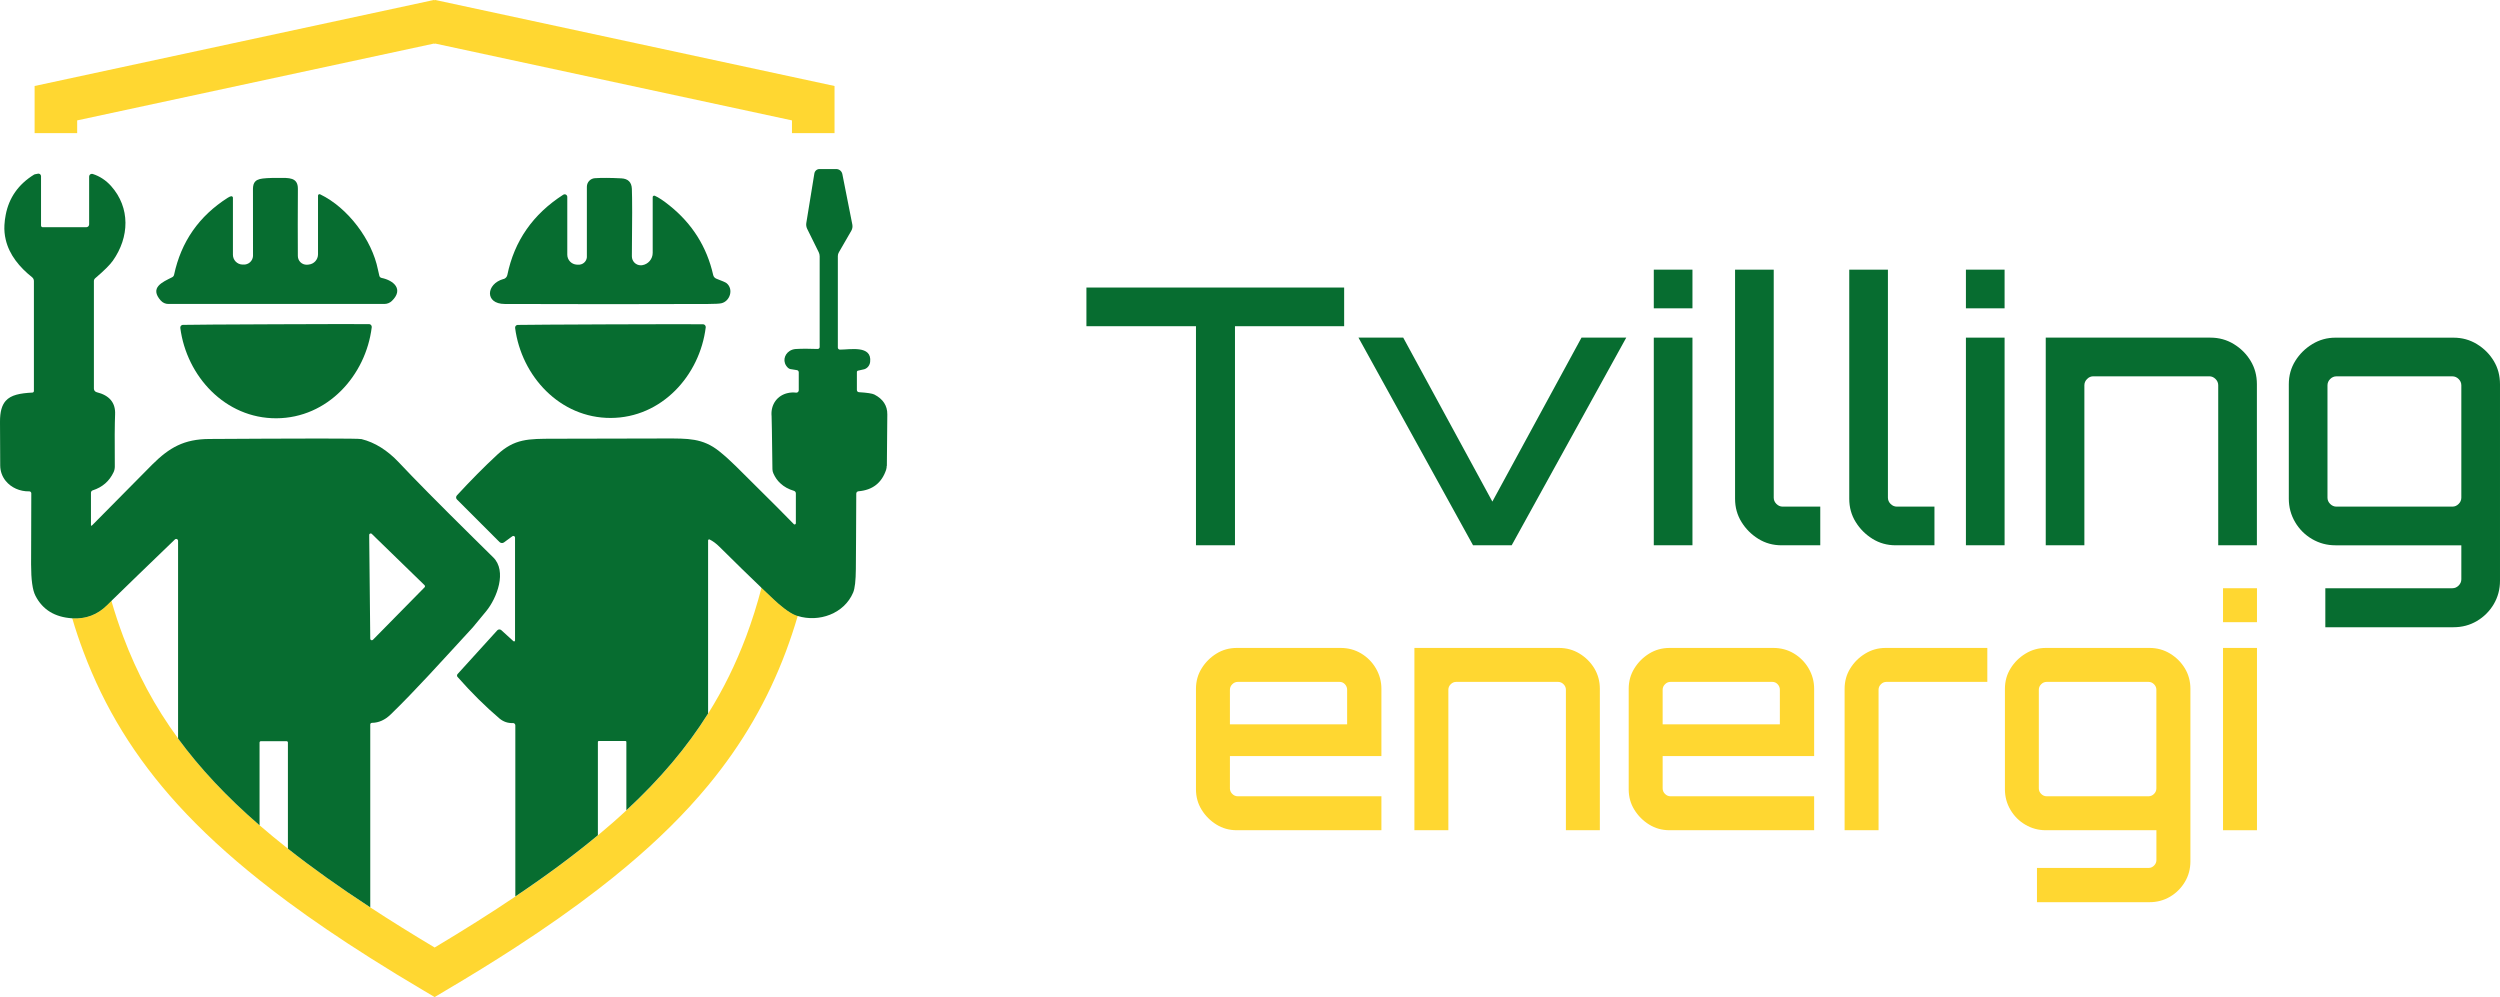 <?xml version="1.0" encoding="UTF-8"?> <svg xmlns="http://www.w3.org/2000/svg" id="Layer_2" viewBox="0 0 603.84 240.81"><defs><style> .cls-1 { fill: #ffd731; } .cls-2 { fill: #076d30; } </style></defs><g id="Layer_1-2" data-name="Layer_1"><g><path class="cls-1" d="M105.16,0l-.19.05-.19-.05L8.36,20.77v11.38h10.28v-3.07L104.78,10.53l.19.05.19-.05,86.13,18.55v3.07h10.28v-11.38L105.16,0ZM23.39,129.92h-10.43c1.16,6.86,2.61,13.32,4.47,19.42,3.26.2,6.07-.85,8.43-3.18.32-.32.67-.66,1.03-1.02-1.39-4.81-2.55-9.86-3.5-15.21ZM186.55,129.92c-.75,4.19-1.62,8.19-2.64,12.04,1.11,1.06,2.16,2.05,3.12,2.95,1.12,1.05,3.5,3.1,5.21,3.73.14.05.28.1.43.14,1.77-5.94,3.18-12.2,4.29-18.86h-10.43Z"></path><path class="cls-1" d="M192.68,148.78c-.86,2.94-1.82,5.79-2.86,8.59-4.39,11.68-10.42,22.22-18.79,32.35-5.5,6.65-12.01,13.11-19.74,19.58-2.19,1.84-4.48,3.68-6.87,5.52-5.98,4.61-12.6,9.27-19.94,14.03-5.25,3.41-10.87,6.87-16.88,10.42l-2.61,1.55h-.01s-.01,0-.01,0l-2.61-1.55c-4.52-2.67-8.83-5.29-12.92-7.89-7.28-4.6-13.88-9.09-19.89-13.53-2.37-1.76-4.66-3.51-6.85-5.26-7.59-6.04-14.09-12.04-19.68-18.16-10.54-11.58-17.82-23.56-22.88-37.06-.98-2.61-1.89-5.28-2.69-8.03,3.26.2,6.07-.85,8.43-3.18.32-.32.67-.66,1.03-1.02.86,2.97,1.81,5.83,2.85,8.61,3.32,8.83,7.6,16.89,13.26,24.62,5.26,7.17,11.7,14.05,19.68,20.97,2.17,1.87,4.45,3.76,6.85,5.65,5.89,4.65,12.48,9.34,19.89,14.18,4.83,3.16,9.99,6.37,15.53,9.68,0,0,.01,0,.01-.01,0,.01.01.01.01.01,7.09-4.24,13.58-8.32,19.5-12.32,7.5-5.03,14.1-9.93,19.94-14.78,2.42-2.01,4.72-4.02,6.87-6.03,8.21-7.62,14.65-15.26,19.74-23.37,3.7-5.9,6.7-12.04,9.17-18.6,1.41-3.76,2.65-7.68,3.72-11.78,1.11,1.06,2.16,2.05,3.12,2.95,1.12,1.05,3.5,3.1,5.21,3.73.14.05.28.1.43.14Z"></path><path class="cls-2" d="M288.87,131.7v-52.91h-26.46v-9.34h62.25v9.34h-26.37v52.91h-9.42Z"></path><path class="cls-2" d="M355.79,131.7l-27.67-50.15h10.81l21.53,39.6,21.53-39.6h10.81l-27.67,50.15h-9.34Z"></path><path class="cls-2" d="M399.45,74.47v-9.34h9.34v9.34h-9.34ZM399.45,131.7v-50.15h9.34v50.15h-9.34Z"></path><path class="cls-2" d="M424.7,130.15c-1.67-1.04-3.03-2.39-4.06-4.06-1.04-1.67-1.56-3.55-1.56-5.62v-55.34h9.34v55.08c0,.58.22,1.08.65,1.51.43.43.94.65,1.51.65h9.08v9.34h-9.34c-2.08,0-3.95-.52-5.62-1.56Z"></path><path class="cls-2" d="M452.28,130.15c-1.67-1.04-3.03-2.39-4.06-4.06-1.04-1.67-1.56-3.55-1.56-5.62v-55.34h9.34v55.08c0,.58.22,1.08.65,1.51.43.43.94.65,1.51.65h9.08v9.34h-9.34c-2.08,0-3.95-.52-5.62-1.56Z"></path><path class="cls-2" d="M474.84,74.47v-9.34h9.34v9.34h-9.34ZM474.84,131.7v-50.15h9.34v50.15h-9.34Z"></path><path class="cls-2" d="M494.12,131.7v-50.15h39.77c2.07,0,3.96.52,5.66,1.56,1.7,1.04,3.05,2.39,4.06,4.06,1.01,1.67,1.51,3.55,1.51,5.62v38.91h-9.34v-38.65c0-.58-.22-1.08-.65-1.51-.43-.43-.94-.65-1.51-.65h-28.01c-.58,0-1.08.22-1.51.65-.43.43-.65.94-.65,1.51v38.65h-9.34Z"></path><path class="cls-2" d="M561.65,151.5v-9.42h30.69c.58,0,1.08-.22,1.51-.65.43-.43.65-.94.65-1.51v-8.21h-30.43c-2.02,0-3.89-.5-5.62-1.51-1.73-1.01-3.1-2.38-4.11-4.11-1.01-1.73-1.51-3.6-1.51-5.62v-27.67c0-2.07.52-3.95,1.56-5.62,1.04-1.67,2.41-3.03,4.11-4.06,1.7-1.04,3.56-1.56,5.58-1.56h28.53c2.08,0,3.96.52,5.66,1.56,1.7,1.04,3.05,2.39,4.06,4.06,1.01,1.67,1.51,3.55,1.51,5.62v47.47c0,2.08-.51,3.96-1.51,5.66-1.01,1.7-2.36,3.05-4.06,4.06-1.7,1.01-3.59,1.51-5.66,1.51h-30.95ZM564.33,122.37h28.01c.58,0,1.08-.22,1.51-.65.43-.43.65-.94.65-1.51v-27.15c0-.58-.22-1.08-.65-1.51-.43-.43-.94-.65-1.51-.65h-28.01c-.58,0-1.08.22-1.51.65-.43.43-.65.94-.65,1.51v27.15c0,.58.22,1.08.65,1.51.43.43.94.65,1.51.65Z"></path><path class="cls-1" d="M293.81,199.16c-1.47-.91-2.66-2.1-3.57-3.57-.91-1.47-1.37-3.11-1.37-4.93v-24.29c0-1.82.46-3.47,1.37-4.93.91-1.47,2.1-2.66,3.57-3.57,1.47-.91,3.11-1.37,4.93-1.37h25.05c1.82,0,3.48.44,4.97,1.33,1.49.89,2.68,2.09,3.57,3.61.88,1.52,1.33,3.16,1.33,4.93v16.24h-36.59v7.82c0,.51.19.95.57,1.33.38.38.82.57,1.33.57h34.69v8.2h-34.92c-1.82,0-3.47-.46-4.93-1.37ZM297.07,174.95h28.31v-8.35c0-.51-.18-.95-.53-1.33-.35-.38-.79-.57-1.29-.57h-24.59c-.51,0-.95.19-1.33.57-.38.38-.57.82-.57,1.33v8.35Z"></path><path class="cls-1" d="M341.63,200.53v-44.03h34.92c1.82,0,3.48.46,4.97,1.37,1.49.91,2.68,2.1,3.57,3.57.88,1.47,1.33,3.11,1.33,4.93v34.16h-8.2v-33.93c0-.51-.19-.95-.57-1.33-.38-.38-.82-.57-1.33-.57h-24.59c-.51,0-.95.19-1.33.57-.38.38-.57.82-.57,1.33v33.93h-8.2Z"></path><path class="cls-1" d="M398.33,199.16c-1.47-.91-2.66-2.1-3.57-3.57-.91-1.47-1.37-3.11-1.37-4.93v-24.29c0-1.82.46-3.47,1.37-4.93.91-1.47,2.1-2.66,3.57-3.57,1.47-.91,3.11-1.37,4.93-1.37h25.05c1.82,0,3.48.44,4.97,1.33,1.49.89,2.68,2.09,3.57,3.61.88,1.52,1.33,3.16,1.33,4.93v16.24h-36.59v7.82c0,.51.19.95.57,1.33.38.38.82.57,1.33.57h34.69v8.2h-34.92c-1.82,0-3.47-.46-4.93-1.37ZM401.59,174.95h28.31v-8.35c0-.51-.18-.95-.53-1.33-.35-.38-.79-.57-1.29-.57h-24.59c-.51,0-.95.19-1.33.57-.38.38-.57.82-.57,1.33v8.35Z"></path><path class="cls-1" d="M445.54,200.53v-34.16c0-1.82.46-3.47,1.37-4.93.91-1.47,2.11-2.66,3.61-3.57,1.49-.91,3.12-1.37,4.9-1.37h24.59v8.2h-24.37c-.51,0-.95.19-1.33.57-.38.38-.57.82-.57,1.33v33.93h-8.2Z"></path><path class="cls-1" d="M492,217.91v-8.27h26.95c.51,0,.95-.19,1.33-.57.38-.38.57-.82.57-1.33v-7.21h-26.72c-1.77,0-3.42-.44-4.93-1.33-1.52-.88-2.72-2.09-3.61-3.61-.89-1.52-1.33-3.16-1.33-4.93v-24.29c0-1.82.46-3.47,1.37-4.93.91-1.47,2.11-2.66,3.61-3.57,1.49-.91,3.12-1.37,4.9-1.37h25.05c1.82,0,3.48.46,4.97,1.37,1.49.91,2.68,2.1,3.57,3.57.88,1.47,1.33,3.11,1.33,4.93v41.67c0,1.82-.44,3.48-1.33,4.97-.89,1.49-2.08,2.68-3.57,3.57-1.49.88-3.15,1.33-4.97,1.33h-27.18ZM494.35,192.33h24.59c.51,0,.95-.19,1.33-.57.38-.38.57-.82.57-1.33v-23.83c0-.51-.19-.95-.57-1.33-.38-.38-.82-.57-1.33-.57h-24.59c-.51,0-.95.19-1.33.57-.38.38-.57.82-.57,1.33v23.83c0,.51.19.95.57,1.33.38.38.82.57,1.33.57Z"></path><path class="cls-1" d="M536.94,150.28v-8.2h8.2v8.2h-8.2ZM536.94,200.53v-44.03h8.2v44.03h-8.2Z"></path><g><path class="cls-2" d="M89.51,128.85s0,0,0,0c-.07,0-.13.02-.19.06.06-.04.12-.05.19-.06Z"></path><path class="cls-2" d="M89.67,128.87s-.1-.02-.16-.02c0,0,.02,0,.03,0,.05,0,.09,0,.14.03Z"></path><path class="cls-2" d="M89.13,78.28c.36,0,.66.31.66.67,0,.03,0,.05,0,.08-1.43,11.68-10.68,21.95-23.04,22-12.35.05-21.68-10.15-23.2-21.82-.05-.36.21-.7.57-.74.02,0,.05,0,.07,0,2.27-.05,9.76-.1,22.48-.15,12.71-.05,20.2-.06,22.48-.03Z"></path><path class="cls-2" d="M38.83,72.6c-2.77-3.14.37-4.44,2.74-5.63.25-.12.43-.35.48-.62,1.7-7.97,6.02-14.16,12.94-18.57.34-.22.62-.34.84-.38.21-.03.41.12.43.33v13.81c0,1.28,1.02,2.32,2.29,2.36h.21c1.22.09,2.27-.83,2.35-2.04,0-.05,0-.1,0-.15,0-3.81,0-8.8-.01-14.99,0-1.57-.19-2.98,1.64-3.47.76-.2,2.27-.29,4.52-.28,2.51,0,4.71-.19,4.69,2.66-.04,6.02-.04,11.42-.01,16.19,0,1.18.95,2.13,2.13,2.12.09,0,.16,0,.25-.01l.26-.03c1.27-.13,2.23-1.2,2.23-2.47v-14.17c0-.2.16-.36.36-.36.06,0,.11.01.16.04,6.71,3.23,12.52,11.01,13.95,18.17.14.71.26,1.22.35,1.53.07.25.28.44.54.49,2.94.61,5.37,2.75,2.49,5.55-.49.48-1.15.74-1.83.74h-52.18c-.7,0-1.36-.3-1.82-.83Z"></path><path class="cls-2" d="M119.11,134.61c-1.66-1.64-3.24-3.2-4.75-4.69-8.4-8.29-14.4-14.37-18.03-18.24-2.77-2.93-5.78-4.82-9.01-5.62-.42-.1-3.79-.14-10.12-.14-8.44.01-17.33.05-26.65.11-6.07.03-9.63,2.05-13.76,6.16-1.83,1.82-6.49,6.53-14,14.15-.2.2-.41.41-.61.61-.02.02-.05.03-.08.03-.07,0-.13-.06-.13-.11v-7.85c0-.27.17-.5.42-.58,2.36-.76,4.04-2.23,5.06-4.42.19-.42.28-.87.28-1.34-.06-6.16-.02-10.35.07-12.59.13-2.81-1.36-4.6-4.45-5.36-.39-.1-.67-.45-.67-.86v-26c0-.24.11-.48.3-.65,2.15-1.83,3.57-3.25,4.28-4.25,4.01-5.69,4.25-12.79-.43-18.04-1.25-1.39-2.72-2.36-4.43-2.91-.07-.02-.14-.03-.22-.03-.36,0-.65.3-.65.66v11.55c0,.37-.31.68-.68.68h-10.54c-.22,0-.4-.18-.4-.4v-11.93s-.01-.08-.01-.11c-.07-.34-.4-.56-.73-.49l-.72.14s-.05.01-.07.02c-.07.02-.14.05-.18.08-3.76,2.33-6.03,5.57-6.82,9.7-.16.78-.26,1.61-.31,2.47-.07,1.24.05,2.41.31,3.51.86,3.7,3.35,6.69,6.37,9.09.27.22.44.56.44.9v26.59c0,.2-.17.37-.36.37-3,.16-5.17.56-6.45,2C.45,97.87-.01,99.46,0,101.89c.01,6.03.03,9.53.05,10.52.01,1.47.51,2.74,1.33,3.75,1.31,1.62,3.43,2.57,5.68,2.52h.02c.27,0,.48.22.48.48,0,1.56-.01,5.15-.03,10.76,0,1.9-.01,4.02-.02,6.39,0,3.69.34,6.23,1.06,7.6,1.72,3.35,4.67,5.16,8.85,5.43h.02c3.26.2,6.07-.85,8.43-3.18.32-.32.67-.66,1.03-1.02,3.28-3.2,8.4-8.16,15.35-14.85.08-.08.19-.12.31-.12.24,0,.44.19.45.44v47.76c5.26,7.17,11.7,14.05,19.68,20.97v-19.99c0-.18.15-.33.32-.33h6.21c.18,0,.32.15.32.33v25.63c5.89,4.65,12.48,9.34,19.89,14.18v-44.16c0-.23.17-.41.41-.41,1.64-.01,3.17-.7,4.58-2.08,6-5.83,11.7-12.2,19.8-21,.17-.18,1.24-1.48,3.23-3.91,2.55-3.11,5.09-9.65,1.66-13ZM102.54,141.87l-12.46,12.66s-.07.06-.11.07c-.02.02-.06.03-.08.03-.03.01-.06.01-.09.01-.05,0-.1-.01-.15-.03-.03-.01-.06-.02-.09-.06-.01,0-.01-.01-.02-.01-.08-.08-.11-.18-.11-.28l-.25-24.34v-.69s0-.06,0-.1c.01-.02.02-.06.03-.08.03-.06.08-.1.12-.14.05-.03.11-.06.17-.06h.02c.06,0,.1,0,.16.02.05.01.09.05.12.08l.99.97,11.74,11.41c.16.16.16.4.01.55Z"></path><path class="cls-2" d="M169.8,78.32c.36,0,.66.31.66.67,0,.03,0,.05,0,.07-1.43,11.63-10.64,21.85-22.94,21.89-12.3.04-21.58-10.11-23.1-21.73-.05-.36.21-.7.57-.74.03,0,.05,0,.08,0,2.26-.04,9.71-.09,22.37-.14,12.65-.04,20.11-.05,22.37-.02Z"></path><path class="cls-2" d="M121.63,67.4c.46-.13.81-.51.91-.98,1.69-8.24,6.2-14.7,13.51-19.39.29-.19.68-.11.87.19.06.1.1.21.1.33v13.96c0,1.28,1,2.34,2.29,2.41h.27c1.09.12,2.07-.68,2.17-1.77,0-.06,0-.13,0-.19v-16.85c0-1.1.85-2,1.94-2.07,1.73-.11,3.86-.09,6.4.04,1.62.09,2.46.93,2.53,2.53.09,2.24.1,7.67,0,16.28-.01,1.2.94,2.18,2.14,2.19.11,0,.21,0,.32-.02h.01c1.47-.22,2.56-1.49,2.56-2.98v-13.44c-.01-.21.15-.38.36-.38.06,0,.11,0,.16.03.9.39,2.09,1.18,3.53,2.34,5.51,4.41,9.03,10.01,10.56,16.79.09.41.38.75.78.9,1.37.52,2.19.87,2.43,1.06,1.8,1.45.85,4.4-1.24,4.87-.5.11-1.56.16-3.18.17-15.49.06-31.87.06-49.15,0-4.87-.01-4.52-4.84-.31-6.03Z"></path><path class="cls-2" d="M214.17,112.54c.01.32-.05.62-.14.93-1.06,3.17-3.28,4.91-6.69,5.19-.3.03-.52.27-.52.57.01,1.68-.01,5.25-.05,10.69-.01,2.19-.03,4.69-.05,7.49-.02,2.82-.24,4.72-.65,5.7-2.17,5.14-8.27,7.27-13.4,5.67-.15-.03-.3-.09-.43-.14-1.72-.62-4.09-2.68-5.21-3.73-.97-.91-2.01-1.9-3.12-2.95-2.89-2.76-6.24-6.03-10.08-9.84-.83-.84-1.65-1.43-2.44-1.82-.12-.06-.27,0-.34.14-.01.03-.02.07-.02.1v41.8c-5.09,8.11-11.52,15.75-19.74,23.37v-16.5c0-.13-.1-.23-.23-.23h-6.42c-.13,0-.23.1-.23.23v22.53c-5.84,4.85-12.44,9.75-19.94,14.78v-41.32c0-.31-.25-.56-.56-.56h-.02c-1.23.06-2.31-.32-3.25-1.1-3.42-2.91-6.79-6.25-10.13-10.04-.17-.19-.17-.49.01-.69l9.59-10.56c.25-.27.68-.3.97-.05l2.93,2.67c.1.08.24.08.33-.02.03-.05.06-.1.06-.16v-24.83c0-.22-.17-.41-.4-.41-.09,0-.17.03-.25.08l-.51.37-1.51,1.11c-.33.24-.78.2-1.08-.09l-1.02-1.02-9.26-9.26c-.27-.26-.27-.68-.02-.97,3.33-3.61,6.58-6.9,9.74-9.83,4.2-3.9,7.51-3.85,13.62-3.87,12.79-.05,21.8-.07,27.03-.06,5.35.01,8.98-.13,13,3.1,1.32,1.06,2.64,2.25,3.99,3.58,4.32,4.27,7.65,7.59,10.01,9.95,2.1,2.11,3.42,3.45,3.98,4.04.1.13.28.13.41.02.07-.06.1-.15.1-.23v-7.21c0-.27-.19-.52-.45-.6-1.32-.39-2.41-.99-3.28-1.81h0c-.72-.65-1.28-1.45-1.7-2.41-.15-.32-.22-.66-.23-1.01-.1-8.2-.17-12.46-.2-12.77-.28-2.92,1.44-5.08,3.91-5.62.64-.15,1.32-.18,2.02-.1.31.03.59-.19.62-.5.01-.03.01-.06.01-.08v-4.33c0-.27-.19-.5-.45-.53l-1.56-.25c-.12-.02-.25-.07-.36-.14-.09-.05-.17-.1-.24-.17-1.4-1.35-.93-3.2.4-4.06.41-.27.91-.44,1.47-.48,1.49-.09,3.25-.09,5.29-.01.26.01.49-.19.5-.45v-21.95c0-.33-.08-.66-.22-.95l-2.81-5.69c-.2-.43-.27-.91-.2-1.37l1.95-11.99c.1-.6.62-1.06,1.24-1.06h4.04c.72,0,1.34.51,1.48,1.23l2.41,12.18c.1.51.01,1.05-.25,1.5l-3,5.2c-.17.27-.25.59-.25.91v22.11c0,.26.22.48.49.49,2.34.02,7.81-1.16,7.31,2.98-.11.95-.82,1.7-1.69,1.82-.15.02-.56.11-1.25.28-.15.03-.26.17-.26.34v4.33c0,.28.2.51.49.53,2,.12,3.24.32,3.72.56,2.11,1.09,3.16,2.69,3.14,4.81-.08,7.39-.12,11.53-.11,12.42Z"></path></g></g></g></svg> 